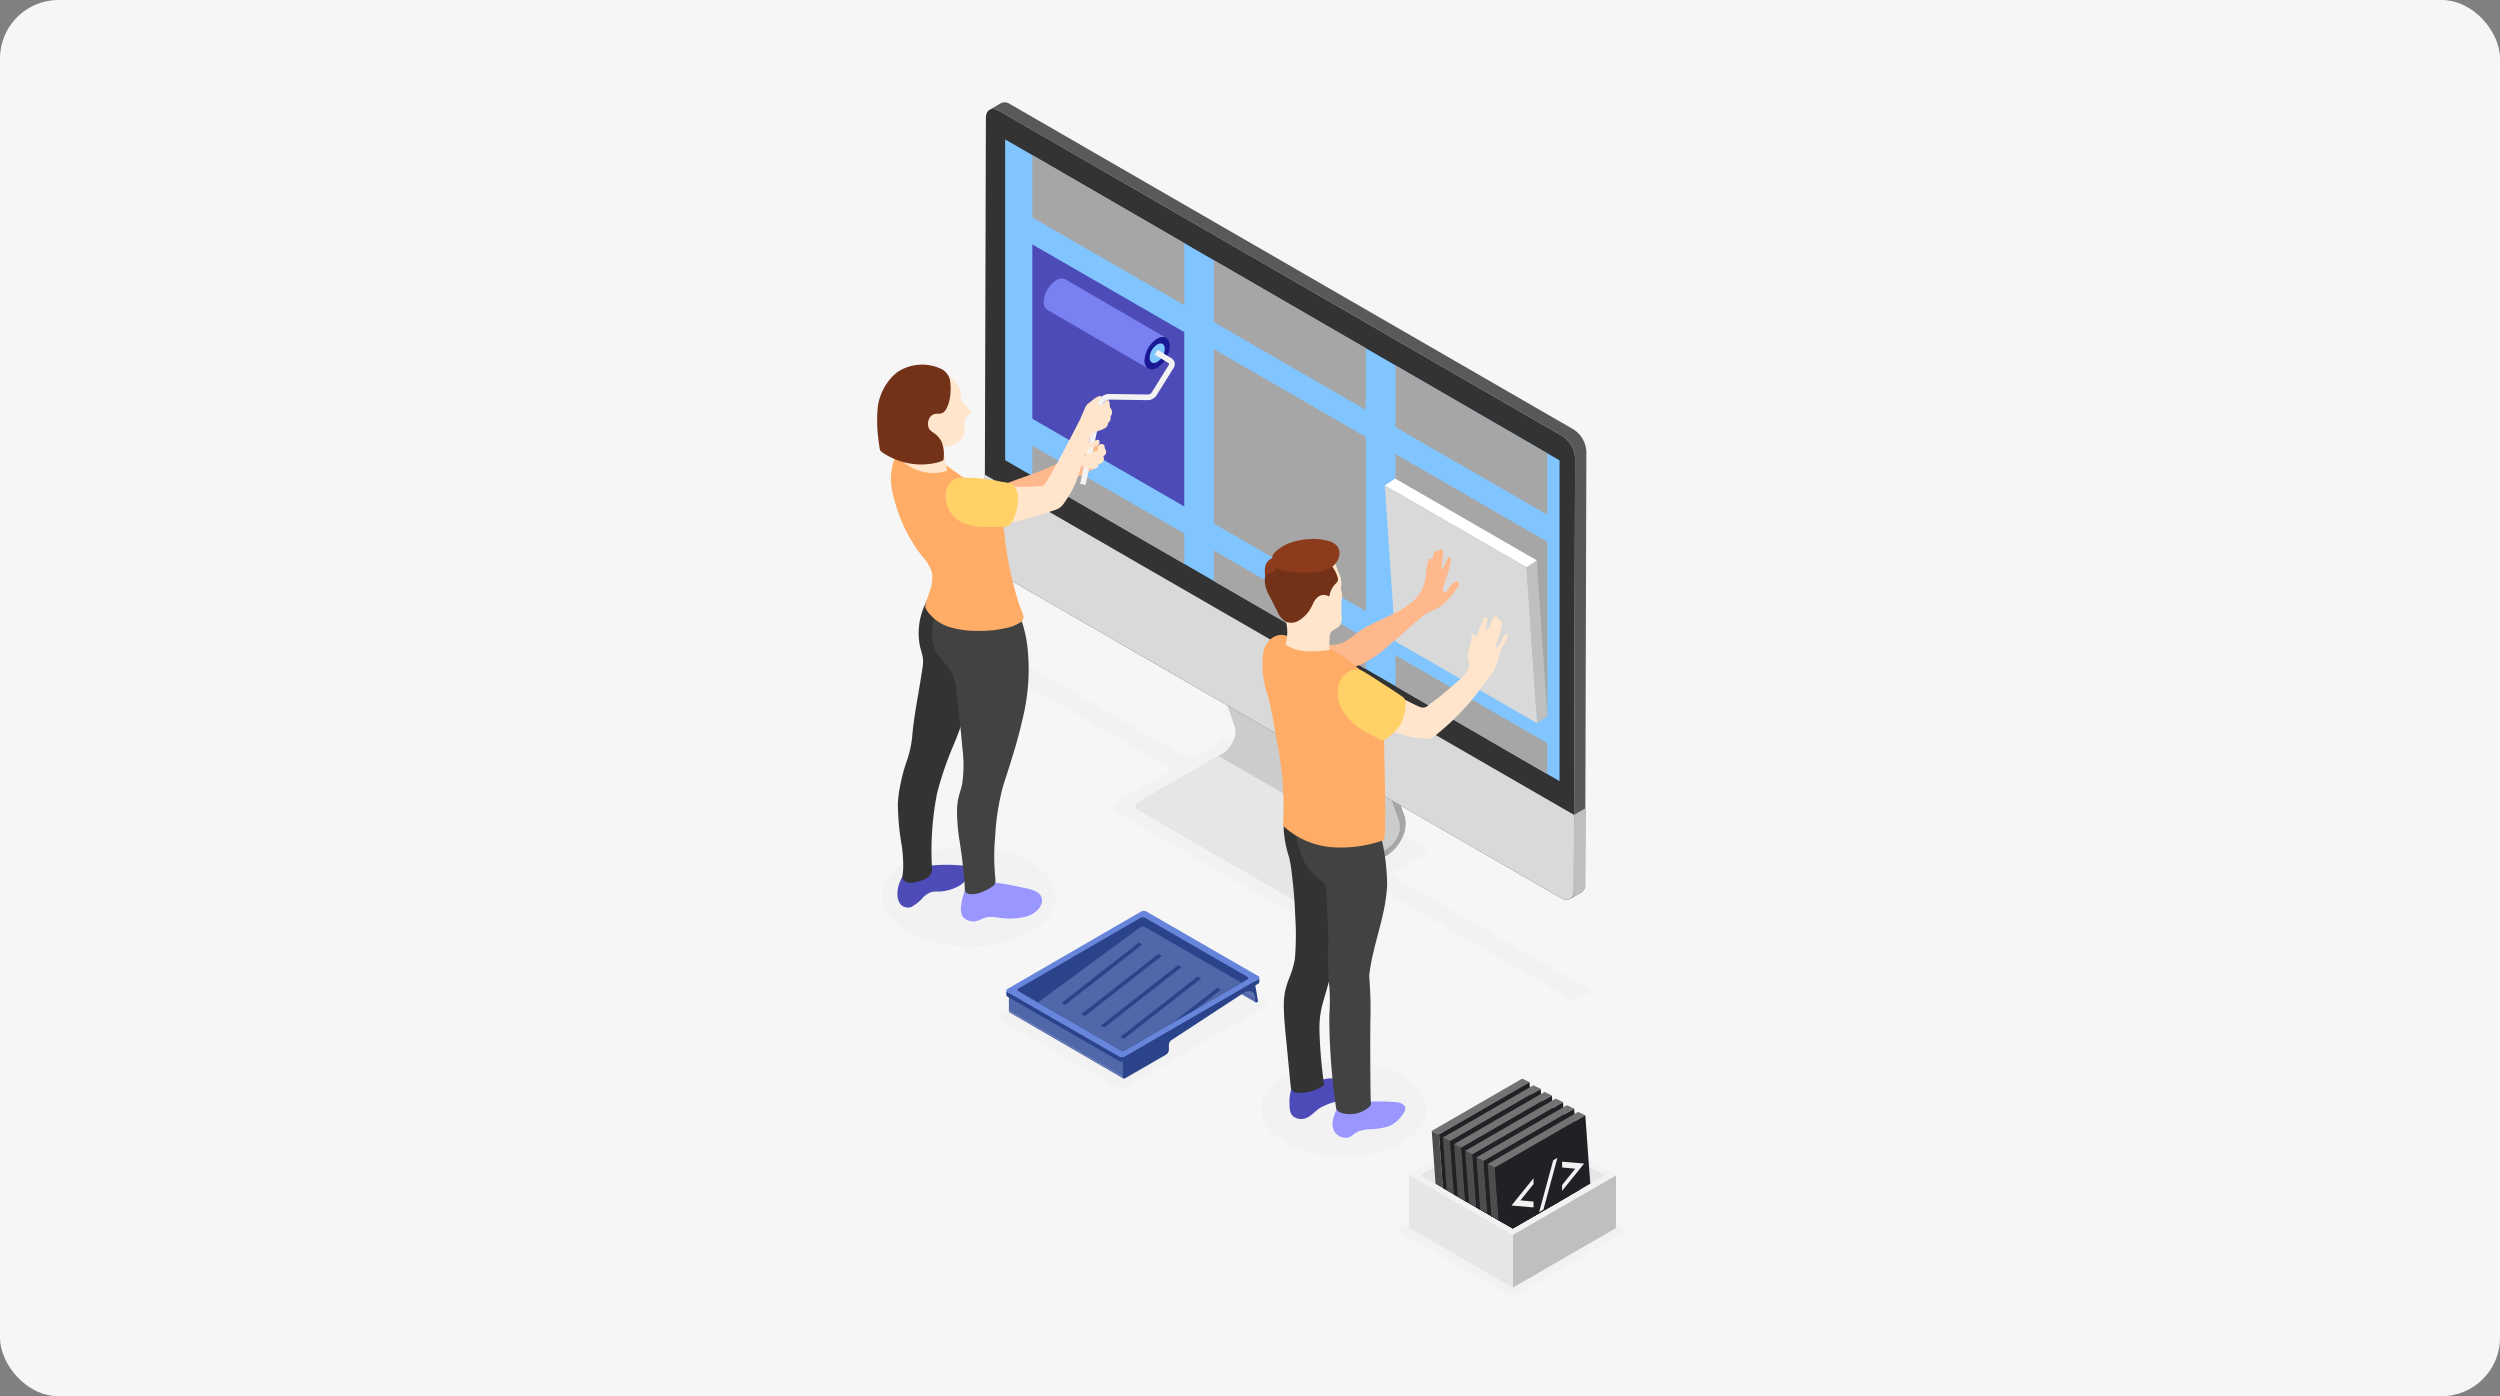 <svg xmlns="http://www.w3.org/2000/svg" xmlns:xlink="http://www.w3.org/1999/xlink" width="342" height="191" viewBox="0 0 342 191">
  <rect x="0" y="0" width="342" height="191" fill="#808080" stroke="none"/>
  <defs>
    <clipPath id="clip-path">
      <rect id="Rectangle_2509" data-name="Rectangle 2509" width="102.381" height="163.265" fill="none"/>
    </clipPath>
    <clipPath id="clip-path-2">
      <rect id="Rectangle_2508" data-name="Rectangle 2508" width="17.237" height="12.445" fill="none"/>
    </clipPath>
  </defs>
  <g id="Group_3522" data-name="Group 3522" transform="translate(110.633 19)">
    <rect id="Rectangle_2413" data-name="Rectangle 2413" width="342" height="191" rx="8" transform="translate(-110.633 -19)" fill="#f6f6f7"/>
    <g id="Group_3793" data-name="Group 3793" transform="translate(9.367 -5)">
      <g id="Group_3792" data-name="Group 3792" clip-path="url(#clip-path)">
        <path id="Path_9180" data-name="Path 9180" d="M75.16,150.658c-4.4,2.542-11.566,2.529-16-.029s-4.454-6.693-.051-9.236,11.566-2.53,16,.029,4.453,6.693.05,9.236" transform="translate(-3.322 -8.301)" fill="#f2f2f2"/>
        <path id="Path_9181" data-name="Path 9181" d="M98.047,125.959,71.034,110.376l4.388-2.534c.7-.4.776-1.016.169-1.366L50.412,92a2.629,2.629,0,0,0-2.365.1L43.7,94.607,18.052,79.814a1.543,1.543,0,0,0-1.39.057l-.9.518c-.412.238-.456.6-.1.8L41.309,95.986,33.662,100.4c-.7.4-.776,1.016-.169,1.366l25.18,14.479a2.629,2.629,0,0,0,2.365-.1l7.609-4.392,27.013,15.582a1.546,1.546,0,0,0,1.39-.057l.9-.518c.411-.238.456-.6.1-.8" transform="translate(-0.918 -4.741)" fill="#f2f2f2"/>
        <path id="Path_9182" data-name="Path 9182" d="M74.057,103.408l-.237,1.223L73.2,105.8l-1.42,1.038-1.017.74-4.613,2.577-5.892,3.71L37.754,100.858l0-.008a.285.285,0,0,1-.092-.229.86.86,0,0,1,.394-.679l10.869-6.3.486-.28a3.9,3.9,0,0,0,1.5-1.7,2.771,2.771,0,0,0,.25-1.989L44.878,71.548l.75-.714,22.506,13-.084,1.7,2.59,6.952,2.015,5.963,1.292,3.422Z" transform="translate(-2.241 -4.215)" fill="#ccc"/>
        <path id="Path_9183" data-name="Path 9183" d="M71.782,108.286l-1.017.74L66.153,111.6l-5.892,3.711L37.754,102.3l0-.009a.282.282,0,0,1-.092-.228.861.861,0,0,1,.4-.679l10.869-6.3Z" transform="translate(-2.241 -5.658)" fill="#e6e6e6"/>
        <path id="Path_9184" data-name="Path 9184" d="M73.328,108.114l-11.34,6.563c-.217.126-.4.025-.4-.225a.874.874,0,0,1,.4-.682L73.345,107.2a3.919,3.919,0,0,0,1.5-1.707,2.771,2.771,0,0,0,.25-1.989L68.8,85.38l.751-.719,6.29,18.122a3.939,3.939,0,0,1-.318,2.777,5.675,5.675,0,0,1-2.2,2.553" transform="translate(-3.665 -5.038)" fill="#a6a6a6"/>
        <path id="Path_9185" data-name="Path 9185" d="M96.232,44.744,19.152.242A1.244,1.244,0,0,0,17.9.118l-1.543.9a1.244,1.244,0,0,1,1.255.123l77.079,44.5a3.866,3.866,0,0,1,1.754,3.038l-.167,59.167a1.23,1.23,0,0,1-.514,1.129l1.544-.9a1.228,1.228,0,0,0,.513-1.129l.168-59.167a3.871,3.871,0,0,0-1.754-3.038" transform="translate(-0.973 0)" fill="#595959"/>
        <path id="Path_9186" data-name="Path 9186" d="M102.871,102.689l-.031,10.37a1.227,1.227,0,0,1-.514,1.13l-1.541.9a1.232,1.232,0,0,0,.514-1.13l.03-10.378Z" transform="translate(-5.997 -6.111)" fill="#bfbfbf"/>
        <path id="Path_9187" data-name="Path 9187" d="M96.4,48.736,96.23,107.9c0,1.117-.793,1.564-1.765,1.007l-77.077-44.5a3.851,3.851,0,0,1-1.758-3.041L15.8,2.2c0-1.113.794-1.564,1.77-1L94.645,45.7A3.853,3.853,0,0,1,96.4,48.736" transform="translate(-0.93 -0.057)" fill="#333"/>
        <path id="Path_9188" data-name="Path 9188" d="M96.261,100.7l-.031,10.37c0,1.117-.793,1.564-1.765,1.008l-77.077-44.5a3.847,3.847,0,0,1-1.757-3.042l.031-10.369Z" transform="translate(-0.93 -3.223)" fill="#d9d9d9"/>
        <path id="Path_9189" data-name="Path 9189" d="M94.451,93.183l-75.84-43.91V5.39L94.451,49.3Z" transform="translate(-1.107 -0.321)" fill="#80c5ff"/>
        <path id="Path_9190" data-name="Path 9190" d="M43.349,19.712V28.2l-20.78-12V7.678Z" transform="translate(-1.343 -0.457)" fill="#a6a6a6"/>
        <path id="Path_9191" data-name="Path 9191" d="M69.753,35v8.437l-20.781-12V22.969Z" transform="translate(-2.914 -1.367)" fill="#a6a6a6"/>
        <path id="Path_9192" data-name="Path 9192" d="M96.158,50.295v8.4l-20.781-12V38.26Z" transform="translate(-4.485 -2.277)" fill="#a6a6a6"/>
        <path id="Path_9193" data-name="Path 9193" d="M43.351,56.516l-20.787-12V20.663l20.787,12Z" transform="translate(-1.343 -1.23)" fill="#4d4bb7"/>
        <path id="Path_9194" data-name="Path 9194" d="M69.756,71.761l-20.787-12V35.907l20.787,12Z" transform="translate(-2.914 -2.137)" fill="#a6a6a6"/>
        <path id="Path_9195" data-name="Path 9195" d="M96.161,87.006,75.374,75V51.152l20.787,12Z" transform="translate(-4.485 -3.044)" fill="#a6a6a6"/>
        <path id="Path_9196" data-name="Path 9196" d="M43.349,61.952v4.161L22.569,54.078v-4.13Z" transform="translate(-1.343 -2.972)" fill="#a6a6a6"/>
        <path id="Path_9197" data-name="Path 9197" d="M69.753,77.194v4.2L48.972,69.366V65.2Z" transform="translate(-2.914 -3.88)" fill="#a6a6a6"/>
        <path id="Path_9198" data-name="Path 9198" d="M96.158,92.444v4.238L75.377,84.647V80.44Z" transform="translate(-4.485 -4.787)" fill="#a6a6a6"/>
        <path id="Path_9199" data-name="Path 9199" d="M20.993,119.941c-4.612,2.663-12.114,2.649-16.754-.03s-4.665-7.01-.054-9.674,12.114-2.648,16.755.031,4.664,7.01.053,9.673" transform="translate(-0.044 -6.441)" fill="#f2f2f2"/>
        <path id="Path_9200" data-name="Path 9200" d="M31.6,49.827a.991.991,0,0,0-.52-.039,14.706,14.706,0,0,1-2.025.066.418.418,0,0,0-.466.249,4.908,4.908,0,0,1-1.1,1.191,12.748,12.748,0,0,1-1.32.789,13.9,13.9,0,0,1-1.373.705c-2.3,1.005-4.709,1.73-7.034,2.672a1.381,1.381,0,0,0-.459.259,1.271,1.271,0,0,0-.216.3,2.832,2.832,0,0,0-.353.926,1.824,1.824,0,0,0,.579,1.564.316.316,0,0,0,.133.074.355.355,0,0,0,.2-.037c2.31-.9,4.59-1.881,6.868-2.859,1.129-.484,2.26-.972,3.342-1.552a3.057,3.057,0,0,0,1.622-.356,6.786,6.786,0,0,1,.653-.393,1.815,1.815,0,0,0,.332-.156,1.032,1.032,0,0,0,.268-.322,16.978,16.978,0,0,0,1.051-2.137,1.389,1.389,0,0,0,.116-.348.578.578,0,0,0-.292-.6" transform="translate(-0.995 -2.962)" fill="#ffb78c"/>
        <g id="Group_3791" data-name="Group 3791" transform="translate(22.789 24.088)" style="mix-blend-mode: normal;isolation: isolate">
          <g id="Group_3790" data-name="Group 3790">
            <g id="Group_3789" data-name="Group 3789" clip-path="url(#clip-path-2)">
              <path id="Path_9201" data-name="Path 9201" d="M27.172,25.729a1.214,1.214,0,0,0-1.224.119,3.789,3.789,0,0,0-1.717,2.974,1.205,1.205,0,0,0,.5,1.1l13.794,8.016a1.2,1.2,0,0,1-.5-1.1,3.79,3.79,0,0,1,1.717-2.976,1.216,1.216,0,0,1,1.224-.119Z" transform="translate(-24.231 -25.612)" fill="#7981f2"/>
              <path id="Path_9202" data-name="Path 9202" d="M40.615,34.371c.951-.548,1.723-.106,1.727.987a3.778,3.778,0,0,1-1.715,2.97c-.951.549-1.726.11-1.729-.983a3.787,3.787,0,0,1,1.717-2.974" transform="translate(-25.104 -26.119)" fill="#1a1894"/>
              <path id="Path_9203" data-name="Path 9203" d="M40.661,35.213c.573-.331,1.038-.064,1.04.594A2.275,2.275,0,0,1,40.667,37.6c-.573.33-1.039.066-1.041-.592a2.28,2.28,0,0,1,1.035-1.792" transform="translate(-25.147 -26.175)" fill="#80c5ff"/>
            </g>
          </g>
        </g>
        <path id="Path_9204" data-name="Path 9204" d="M30.265,54.5l-.755-.161,2.325-10.924a1.729,1.729,0,0,1,1.729-1.38l5.224.073a.61.61,0,0,0,.525-.287l2.355-3.784a.157.157,0,0,0,.021-.122.16.16,0,0,0-.072-.1l-1.893-1.159.4-.659,1.891,1.16a.932.932,0,0,1,.307,1.289l-2.353,3.783a1.441,1.441,0,0,1-1.194.652l-5.223-.073a1,1,0,0,0-.962.769Z" transform="translate(-1.756 -2.142)" fill="#f2f2f2"/>
        <path id="Path_9205" data-name="Path 9205" d="M31.232,50.8l-.662.261a.513.513,0,0,0-.207.123.175.175,0,0,0-.017.223.474.474,0,0,0-.514.45,1.047,1.047,0,0,1,.007.371c-.02.053-.058.1-.08.15a.365.365,0,0,0,.109.394.933.933,0,0,0,.387.191,4.689,4.689,0,0,0,.621.137,1.435,1.435,0,0,0,.793-.055.614.614,0,0,0,.387-.636.664.664,0,0,0,.693-.888.258.258,0,0,1-.025-.118c.01-.069.082-.106.138-.146a.571.571,0,0,0,.206-.649,2.524,2.524,0,0,1-.161-.367c-.039-.215,0-.376-.225-.491a.451.451,0,0,0-.435,0,.8.8,0,0,0-.271.928,1.333,1.333,0,0,0-.744.124" transform="translate(-1.77 -2.957)" fill="#ffe5cc"/>
        <path id="Path_9206" data-name="Path 9206" d="M2.95,114.748a2.365,2.365,0,0,0,.388,1.524,1.352,1.352,0,0,0,1.5.4,5.609,5.609,0,0,0,1.657-1.35,3.568,3.568,0,0,1,.963-.644,2.862,2.862,0,0,1,1.129-.106,6.173,6.173,0,0,0,2.43-.6,3.307,3.307,0,0,0,1.33-1.049c.413-.6.589-1.655-.29-1.874a3.85,3.85,0,0,0-.783-.085,21.143,21.143,0,0,0-5.4.277,3.942,3.942,0,0,0-.946.316c-.1.055-.256.208-.375.194-.053-.006-.314-.229-.276-.286a7.779,7.779,0,0,0-1.227,2.452,3.935,3.935,0,0,0-.1.832" transform="translate(-0.175 -6.6)" fill="#4d4bb7"/>
        <path id="Path_9207" data-name="Path 9207" d="M14.047,70.363a4.243,4.243,0,0,0-.365-1.379,3.979,3.979,0,0,0-.888-1.034c-.766-.7-2.062-1.415-2.975-.517a5.737,5.737,0,0,0-.7,1.092c-.4.644-.844,1.264-1.236,1.917a17.784,17.784,0,0,0-1.225,2.4A9.182,9.182,0,0,0,6.072,78.6a9.831,9.831,0,0,1,.37,1.481A5.638,5.638,0,0,1,6.35,81.5q-.1.631-.195,1.261c-.422,2.681-.965,5.325-1.193,8.024a14.151,14.151,0,0,1-.8,3.482,24.359,24.359,0,0,0-.877,3.4,15.272,15.272,0,0,0-.279,2.3,34.708,34.708,0,0,0,.535,5.723,20.55,20.55,0,0,1,.2,2.884c-.007.465-.07.918-.105,1.378-.032.411.286.644.688.747a2.373,2.373,0,0,0,1.025-.016,5.657,5.657,0,0,0,1.34-.441,1.658,1.658,0,0,0,.91-.826,1.95,1.95,0,0,0,.071-.728,40.915,40.915,0,0,1,.7-10.182,46,46,0,0,1,2.213-6.492,41.946,41.946,0,0,0,2.122-6.33c.077-.363.037-.711.145-1.072.162-.534.364-1.057.548-1.584a24.974,24.974,0,0,0,.912-3.058c.666-3.153.2-6.422-.268-9.61" transform="translate(-0.178 -3.988)" fill="#333"/>
        <path id="Path_9208" data-name="Path 9208" d="M30.151,49.574c.372-.195.842-.1,1.225-.27a1.379,1.379,0,0,1,.546-.22.273.273,0,0,1,.09.016.252.252,0,0,1,.132.141.5.5,0,0,1-.187.556,1.5,1.5,0,0,1-.578.237,1.409,1.409,0,0,0-.573.246,2.321,2.321,0,0,0-.4.593.673.673,0,0,1-.566.38.484.484,0,0,1-.387-.293c-.133-.3.015-.49.144-.745a1.382,1.382,0,0,1,.551-.64" transform="translate(-1.75 -2.921)" fill="#ffe5cc"/>
        <path id="Path_9209" data-name="Path 9209" d="M12.28,116.183c-.025.149-.046.3-.06.448A2.735,2.735,0,0,0,12.326,118a1.651,1.651,0,0,0,1.178.761,1.9,1.9,0,0,0,.672.024,3.82,3.82,0,0,0,.871-.321,3.31,3.31,0,0,1,1.012-.277,7.942,7.942,0,0,1,1.647.166,9.282,9.282,0,0,0,1.559.04,7.044,7.044,0,0,0,2.152-.356,3.044,3.044,0,0,0,1.661-1.354,1.365,1.365,0,0,0-.626-1.963,4.832,4.832,0,0,0-1.465-.465c-1.109-.231-2.212-.5-3.336-.646a9.121,9.121,0,0,0-3.377.118c-.182.046-.482.242-.651.229-.071,0-.436-.279-.369-.361a4.238,4.238,0,0,0-.724,1.549,9.3,9.3,0,0,0-.249,1.035" transform="translate(-0.725 -6.755)" fill="#9996ff"/>
        <path id="Path_9210" data-name="Path 9210" d="M21.092,79.3a17.772,17.772,0,0,0-1.671-6.279,1.581,1.581,0,0,0-.415-.527.88.88,0,0,0-.148-.091c-.246-.118-.344.046-.59.184a2.248,2.248,0,0,1-1,.166,5.133,5.133,0,0,1-2.226-.429,15.449,15.449,0,0,1-2.412-1.412c-.4-.261-.848-.483-1.225-.769a3.774,3.774,0,0,1-.683-.814.244.244,0,0,0-.137-.109c-.092-.014-.162.076-.21.156a17.725,17.725,0,0,0-2.023,5.013c-.062.266-.123.536-.178.809a5.861,5.861,0,0,0,.292,3.985A8.713,8.713,0,0,0,9.5,80.574a8.481,8.481,0,0,1,1.087,1.417c.809,1.592.774,3.7,1.007,5.442.227,1.694.4,3.393.54,5.1a17.852,17.852,0,0,1-.018,4.724c-.161.855-.492,1.669-.632,2.529a11.929,11.929,0,0,0-.055,2.438c.036.758.11,1.513.205,2.267a69.012,69.012,0,0,1,.825,7.016,1.269,1.269,0,0,0,.095.65.847.847,0,0,0,.544.265,2.924,2.924,0,0,0,1.388-.165,6.773,6.773,0,0,0,1.728-.85c.518-.355.46-.734.406-1.3q-.089-.931-.119-1.866a29.526,29.526,0,0,1,.118-3.771A33.092,33.092,0,0,1,17.681,97.7c.942-2.96,1.938-5.909,2.611-8.944a28.231,28.231,0,0,0,.8-9.462" transform="translate(-0.474 -4.119)" fill="#424242"/>
        <path id="Path_9211" data-name="Path 9211" d="M2.318,52.3a7.8,7.8,0,0,0-.043,4.3,21.111,21.111,0,0,0,3.978,8.5,5.966,5.966,0,0,1,1.374,2.341,5.236,5.236,0,0,1-.367,2.608l-.468,1.454a1.332,1.332,0,0,0-.092.564,1.159,1.159,0,0,0,.189.442,5.819,5.819,0,0,0,3.147,2.306,12.674,12.674,0,0,0,3.928.514,14.806,14.806,0,0,0,3.664-.365,5.58,5.58,0,0,0,2.082-.8.809.809,0,0,0,.4-.9c-.164-.559-.431-1.121-.611-1.684a47.93,47.93,0,0,1-1.716-7.4c-.146-.991-.264-1.987-.349-2.986q-.068-.789-.109-1.579a6,6,0,0,0-.014-1.22c-.217-.81-1.011-1.3-1.732-1.73q-2.93-1.732-5.684-3.736a9.284,9.284,0,0,0-4.217-1.951c-1.368-.182-2.822-.166-3.363,1.313" transform="translate(-0.119 -3.03)" fill="#ffad66"/>
        <path id="Path_9212" data-name="Path 9212" d="M3.6,51.227a.991.991,0,0,0-.055.109c-.156.351.067.433.3.633a6.371,6.371,0,0,0,.82.586,6.186,6.186,0,0,0,5.139.567A13.387,13.387,0,0,1,9.478,47.8a8.94,8.94,0,0,1-2.969-.965c-.477-.233-.948-.483-1.446-.669-.214-.079-1.194-.415-1.187.026.013.688.232,1.355.281,2.041a8.3,8.3,0,0,1-.08,1.519,3.106,3.106,0,0,1-.3,1.2c-.054.095-.118.184-.172.278" transform="translate(-0.208 -2.735)" fill="#ffe5cc"/>
        <path id="Path_9213" data-name="Path 9213" d="M11.34,41.467a1.145,1.145,0,0,1,.195.562c0,.193-.093.377-.1.57a1.279,1.279,0,0,0,.422.811l.923,1.037a.373.373,0,0,1,.089.137c.053.184-.172.31-.332.417a1.662,1.662,0,0,0-.563,1.419,3.923,3.923,0,0,1-.148,1.572,2.952,2.952,0,0,1-2.143,1.325,1.552,1.552,0,0,1-.592.075,1.508,1.508,0,0,1-.316-.089,2.689,2.689,0,0,1-1.452-.919c-.131-.205-.215-.458-.423-.584a.869.869,0,0,0-.412-.1c-1.11-.059-2.247.415-3.31.094A3.577,3.577,0,0,1,1.14,45.7a5.275,5.275,0,0,1-.47-3.016A4.713,4.713,0,0,1,1.336,41a5.666,5.666,0,0,1,3.926-2.557,5.651,5.651,0,0,1,3.039.417,6.782,6.782,0,0,1,1.983,1.218,6.6,6.6,0,0,1,1.057,1.393" transform="translate(-0.036 -2.284)" fill="#ffe5cc"/>
        <path id="Path_9214" data-name="Path 9214" d="M9.843,43.208a4.957,4.957,0,0,1-.217.639c-.3.717-.635,1.089-1.419,1.02a1.147,1.147,0,0,0-1.027.544,1.627,1.627,0,0,0-.191,1.177,1.118,1.118,0,0,0,.159.421,1.755,1.755,0,0,0,.485.412A3.39,3.39,0,0,1,8.8,48.672a4.87,4.87,0,0,1,.257,2.564,4.375,4.375,0,0,1-1.153.383A9.379,9.379,0,0,1,.7,50.152a.906.906,0,0,1-.256-.233.968.968,0,0,1-.119-.391c-.076-.494-.146-.988-.2-1.484A17.689,17.689,0,0,1,0,45.714a14.621,14.621,0,0,1,.117-2.039A7.457,7.457,0,0,1,1.783,40.12a5.475,5.475,0,0,1,1.064-1A6.134,6.134,0,0,1,8.7,38.708a2.259,2.259,0,0,1,1.307,1.966,7.37,7.37,0,0,1-.166,2.534" transform="translate(0 -2.271)" fill="#733118"/>
        <path id="Path_9215" data-name="Path 9215" d="M32.584,44.425a.791.791,0,0,1-.111-.157.517.517,0,0,1-.034-.17,2.479,2.479,0,0,0-.1-.7c-.072-.173-.342-.105-.48-.009a.9.9,0,0,0-.187.223,1.124,1.124,0,0,1-.27.26.436.436,0,0,1-.313.091c-.476-.09.056-.929.19-1.124a.053.053,0,0,0,.011-.027.045.045,0,0,0-.01-.028.23.23,0,0,0-.255-.054,1.783,1.783,0,0,0-.527.241c-.325.235-.642.483-.959.731a1.309,1.309,0,0,0-.264.25,2.238,2.238,0,0,0-.19.333c-.087.182-.16.373-.24.545q-.221.482-.421.973c-.119.293-3.3,6.417-4.1,7.7-.256.407-.484.874-.753,1.261-.2.293-.612.258-.928.284-.643.053-1.288.084-1.935.088a19.5,19.5,0,0,1-3.843-.335,21.62,21.62,0,0,0-4.414-.742,2.147,2.147,0,0,0-1.9,1.126,3.057,3.057,0,0,0,.5,2.662,4.792,4.792,0,0,0,1.48,1.559,7.286,7.286,0,0,0,3.426.808,13.536,13.536,0,0,0,1.457.1,9.976,9.976,0,0,0,1.524-.289q1.541-.323,3.057-.751c.767-.217,1.527-.454,2.273-.735.366-.138.749-.229,1.1-.4a2.219,2.219,0,0,0,.82-.782,13.232,13.232,0,0,0,1.9-3.653c.235-.656,1.585-5.006,1.746-5.566a1.766,1.766,0,0,1,.412-.391,3.034,3.034,0,0,1,.677-.265,4.992,4.992,0,0,0,.722-.3.9.9,0,0,0,.511-.5,1.555,1.555,0,0,1,.059-.256.67.67,0,0,1,.121-.161.739.739,0,0,0,.218-.416,1.725,1.725,0,0,1,0-.327.85.85,0,0,1,.091-.18.853.853,0,0,0-.069-.913" transform="translate(-0.619 -2.542)" fill="#ffe5cc"/>
        <path id="Path_9216" data-name="Path 9216" d="M12.432,54.579a2.254,2.254,0,0,0-1.846.66,2.759,2.759,0,0,0-.628,1.689A4.1,4.1,0,0,0,12,60.619a7.392,7.392,0,0,0,3.492.7q1.014.023,2.031,0a2.409,2.409,0,0,0,.885-.071c.705-.329,1.066-1.536,1.254-2.23.283-1.041.378-2.584-.465-3.4-.363-.354-1.141-.368-1.614-.468a25.524,25.524,0,0,0-3.3-.482q-.924-.075-1.852-.081" transform="translate(-0.592 -3.248)" fill="#ffd166"/>
        <path id="Path_9217" data-name="Path 9217" d="M94.443,67.567l1.41-.947L97.3,87.95l-1.409.947Z" transform="translate(-5.62 -3.964)" fill="#bfbfbf"/>
        <path id="Path_9218" data-name="Path 9218" d="M73.833,55.668l1.409-.947L94.626,65.913l-1.409.947Z" transform="translate(-4.393 -3.256)" fill="#fff"/>
        <path id="Path_9219" data-name="Path 9219" d="M93.217,66.919l1.446,21.329L75.278,77.057,73.832,55.727Z" transform="translate(-4.393 -3.316)" fill="#d9d9d9"/>
        <path id="Path_9220" data-name="Path 9220" d="M83.431,69.643c-.063-.185-.311-.233-.5-.182a1.337,1.337,0,0,0-.691.557,6.64,6.64,0,0,1-.525.736.373.373,0,0,1-.206.13.27.27,0,0,1-.262-.171.617.617,0,0,1-.026-.331,4.165,4.165,0,0,1,.246-.844,19.933,19.933,0,0,0,.805-2.868.624.624,0,0,0-.068-.556.137.137,0,0,0-.1-.05.161.161,0,0,0-.109.069c-.4.462-.443,1.241-.994,1.513q.116-1.047.229-2.094a.656.656,0,0,0-.02-.328.325.325,0,0,0-.619.067.363.363,0,0,0-.492.063,1.024,1.024,0,0,0-.2.505,1.125,1.125,0,0,1-.193.511.312.312,0,0,0-.4.043.81.81,0,0,0-.19.4c-.215.858-.2,1.76-.386,2.624a5.42,5.42,0,0,1-2,3.006,14.145,14.145,0,0,1-2.15,1.32c-1.446.742-2.968,1.336-4.365,2.173-.672.4-1.219.947-1.856,1.372a4.65,4.65,0,0,1-1.794.752,22.4,22.4,0,0,1-2.318.06.154.154,0,0,0-.086.02.144.144,0,0,0-.045.1,2.732,2.732,0,0,0,.37,1.692,3.4,3.4,0,0,1,.431.825,3.751,3.751,0,0,1-.052,1.131.117.117,0,0,0,.015.087c.026.03.073.025.113.019l.4-.073c1.067-.194,2.135-.387,3.18-.678a14.434,14.434,0,0,0,1.587-.536,16.234,16.234,0,0,0,3.956-2.825q2.095-1.737,4.1-3.582c.764-.7,1.861-.922,2.706-1.518a7.732,7.732,0,0,0,1.429-1.446,14.452,14.452,0,0,0,.974-1.272.5.5,0,0,0,.113-.415" transform="translate(-3.813 -3.869)" fill="#ffb78c"/>
        <path id="Path_9221" data-name="Path 9221" d="M64.307,142.21a17.565,17.565,0,0,0-1.823.7c-.3.134-.589.277-.878.424-.272.139-.417.2-.666-.027-.055-.05-.4-.6-.249-.649a.673.673,0,0,0-.356.446,5.936,5.936,0,0,0-.369,2.246c.018.6.015,1.45.541,1.836a1.825,1.825,0,0,0,1.513.289c.818-.214,1.371-.956,2.072-1.43a8.361,8.361,0,0,1,2.279-.9,4.578,4.578,0,0,0,2.132-1.164,1.468,1.468,0,0,0,.344-.593.791.791,0,0,0-.1-.661,1.078,1.078,0,0,0-.471-.326,6.483,6.483,0,0,0-2.026-.4,5.261,5.261,0,0,0-.966-.013,4.849,4.849,0,0,0-.975.229" transform="translate(-3.568 -8.448)" fill="#4d4bb7"/>
        <path id="Path_9222" data-name="Path 9222" d="M66.626,106.056a5.95,5.95,0,0,0-1.537-2.905A3.853,3.853,0,0,0,62.075,102c-.466.048-.9.493-1.323.5-.3.008-.84-.6-.679-.916a8.556,8.556,0,0,0-.95,3.81,15.159,15.159,0,0,0,.748,3.938,14.378,14.378,0,0,1,.331,1.919c.249,2.022.433,4.054.5,6.091a38.713,38.713,0,0,1-.041,5.843A11.829,11.829,0,0,1,59.9,125.8a12.785,12.785,0,0,0-.594,1.906,10.348,10.348,0,0,0-.158,2.19c.02,1.308.146,2.614.272,3.916q.332,3.427.664,6.854a1.187,1.187,0,0,0,.1.436,1,1,0,0,0,.767.442,5.944,5.944,0,0,0,3.4-.845.535.535,0,0,0,.218-.153.546.546,0,0,0,.048-.389,63.982,63.982,0,0,1-.593-7.055,12.787,12.787,0,0,1,.277-3.127c.236-1.03.571-2.032.846-3.051a10.351,10.351,0,0,0,.472-2.6.2.2,0,0,0,.059-.037.378.378,0,0,0,.072-.233q.422-4.955.843-9.911c.134-1.591.27-3.184.3-4.78a13.423,13.423,0,0,0-.266-3.311" transform="translate(-3.518 -6.045)" fill="#333"/>
        <path id="Path_9223" data-name="Path 9223" d="M76.142,146.552a.665.665,0,0,0-.15-.73,1.709,1.709,0,0,0-1.03-.387,25.624,25.624,0,0,0-4.981.022,8.861,8.861,0,0,0-1.651.222,3.508,3.508,0,0,0-.764.292c-.182.1-.3.159-.388-.1a.5.5,0,0,0-.255.292,7.386,7.386,0,0,0-.6,1.525,2.389,2.389,0,0,0,.213,1.815,1.822,1.822,0,0,0,1.443.792,1.385,1.385,0,0,0,.886-.266,3.436,3.436,0,0,1,.956-.627,5.232,5.232,0,0,1,1.317-.266,10.157,10.157,0,0,0,2.752-.4,4,4,0,0,0,1.653-1.258,3.324,3.324,0,0,0,.6-.922" transform="translate(-3.942 -8.647)" fill="#9996ff"/>
        <path id="Path_9224" data-name="Path 9224" d="M71.088,131.593a55.174,55.174,0,0,0-.164-6.045c.451-4.283,2.367-8.366,2.456-12.678a29.3,29.3,0,0,0-1.076-7.317,7.777,7.777,0,0,0-.963-2.605,2.308,2.308,0,0,1-2.286,1.407,5.671,5.671,0,0,1-2.68-.96,11.023,11.023,0,0,0-2.561-1.3,2.265,2.265,0,0,0-1.194-.058c-.355.1-.466.306-.8.113-.126-.072-.412-.626-.457-.633-.1-.014-.166.112-.191.214a11.847,11.847,0,0,0,.075,6.032,12.97,12.97,0,0,0,.564,1.669,6.347,6.347,0,0,0,.593,1.1,12.594,12.594,0,0,0,2.162,2.194,1.177,1.177,0,0,1,.377.46,35.044,35.044,0,0,1,.213,3.566q.151,1.988.178,3.982a46.9,46.9,0,0,0,.15,6.4,26.949,26.949,0,0,1-.019,3.857q.008,4.057.388,8.1.213,2.254.54,4.5c.119.814,1.652.911,2.294.853a3.993,3.993,0,0,0,2.072-.836c.326-.255.453-.419.392-.813-.073-.482-.1-8.956-.063-11.2" transform="translate(-3.619 -6.041)" fill="#424242"/>
        <path id="Path_9225" data-name="Path 9225" d="M72.622,87.86a5.522,5.522,0,0,0-.441-2.7,5.106,5.106,0,0,0-.733-.9A27.2,27.2,0,0,0,67.166,80.5a15.37,15.37,0,0,0-3.2-1.692,11.958,11.958,0,0,0-1.731-.515,17.609,17.609,0,0,1-1.811-.37c-.435-.141-.875-.3-1.324-.41a2.227,2.227,0,0,0-1.96.552,2.736,2.736,0,0,0-.308.327,3.587,3.587,0,0,0-.683,1.5,12.81,12.81,0,0,0,.6,5.806c.553,2.082.9,4.211,1.253,6.334a43.73,43.73,0,0,1,.866,11.154.751.751,0,0,0,.022.352.706.706,0,0,0,.195.246,11.022,11.022,0,0,0,6.48,2.724,17.417,17.417,0,0,0,7.038-.962c.522-.178,0-13.291.016-17.693" transform="translate(-3.333 -4.61)" fill="#ffad66"/>
        <path id="Path_9226" data-name="Path 9226" d="M66.867,70.034a1.53,1.53,0,0,0-.063.387,2.34,2.34,0,0,0,.142.487,2.5,2.5,0,0,1-.042,1,16.275,16.275,0,0,0,.015,2.384,1.748,1.748,0,0,1-.269,1.112c-.331.423-.982.533-1.239,1.005A1.484,1.484,0,0,0,65.27,77a11.2,11.2,0,0,0-.021,1.74,17.5,17.5,0,0,1-3.1.174,5.882,5.882,0,0,1-2.938-.907,5.766,5.766,0,0,0-.326-4.233c-.424-.858-1.055-1.6-1.534-2.423a4.754,4.754,0,0,1-.723-2.521,4.106,4.106,0,0,1,.421-1.607A5.149,5.149,0,0,1,64.764,65.3,3.6,3.6,0,0,1,65.9,66.469c.227.453.3.993.492,1.464a3.643,3.643,0,0,1,.479,2.1" transform="translate(-3.369 -3.826)" fill="#ffe5cc"/>
        <path id="Path_9227" data-name="Path 9227" d="M66.322,68.838a.9.9,0,0,1,.07.451,1.2,1.2,0,0,1-.387.564,2.962,2.962,0,0,0-.762,1.515c-.008.053-.022.113-.07.135s-.114-.011-.165-.041a1.224,1.224,0,0,0-1.275.085c-.607.4-.758,1.1-1.12,1.685a4.541,4.541,0,0,1-1.466,1.525,2.05,2.05,0,0,1-1.853.253,2.817,2.817,0,0,1-1.188-1.418q-.549-1.071-1.095-2.142a4.427,4.427,0,0,1-.635-1.969,3.644,3.644,0,0,1,.519-2.063,2.771,2.771,0,0,1,3.678-.915,16.992,16.992,0,0,0,1.549.814,2.283,2.283,0,0,0,1.705.076c.5-.213,1.1-.661,1.606-.163a4.5,4.5,0,0,1,.888,1.608" transform="translate(-3.355 -3.937)" fill="#733118"/>
        <path id="Path_9228" data-name="Path 9228" d="M66.6,65.607a1.694,1.694,0,0,0-.245-1,2.13,2.13,0,0,0-1.279-.833,7.782,7.782,0,0,0-2.638-.241,8.831,8.831,0,0,0-2.677.535,6.027,6.027,0,0,0-1.4.763c-.365.269-.884.635-.945,1.117-.037.28-.281.286-.485.472a1.67,1.67,0,0,0-.446.7,2.776,2.776,0,0,0-.048,1.367l.87-.38.1-.047a.8.8,0,0,0,.462-.418.321.321,0,0,1,.058-.132c.074-.08.21-.03.294.039a1.89,1.89,0,0,0,.9.358,17.058,17.058,0,0,0,2.814.193,10.941,10.941,0,0,0,2.2-.169,3.543,3.543,0,0,0,1.6-.733,2.37,2.37,0,0,0,.861-1.6" transform="translate(-3.355 -3.779)" fill="#8c3c1d"/>
        <path id="Path_9229" data-name="Path 9229" d="M90.068,77.427c-.347.529-.472,1.252-1.022,1.564a.116.116,0,0,1-.065.021c-.079,0-.08-.119-.055-.195q.309-.962.619-1.924a3.819,3.819,0,0,0,.23-1.043.676.676,0,0,0-.2-.572c-.128-.1-.319-.123-.4-.264a1.415,1.415,0,0,0-.084-.188c-.114-.149-.357-.044-.478.1a3.248,3.248,0,0,0-.452.978,1.269,1.269,0,0,1-.672.805q.134-.7.267-1.407a.4.4,0,0,0-.055-.374.269.269,0,0,0-.327,0,.705.705,0,0,0-.208.281,15.454,15.454,0,0,0-.725,2.063c-.046.14-.171.313-.3.241-.1-.055-.089-.209-.177-.278a.2.2,0,0,0-.274.07.622.622,0,0,0-.078.3,6.5,6.5,0,0,1-.238,1.235,7.793,7.793,0,0,0-.233.831,2.932,2.932,0,0,0-.016.851c.03.267.139.532.16.8a2.187,2.187,0,0,1-.484,1.233,1.6,1.6,0,0,0-.124.182c-.009.01-.02.02-.028.03-.5.535-2.939,2.645-3.643,3.175-.435.327-.873.652-1.306.98a1.012,1.012,0,0,1-1.083.267c-1.048-.4-1.981-1.042-3.05-1.4l-.28-.071a1.667,1.667,0,0,0-1,.213,2.193,2.193,0,0,0-.893.588A2.843,2.843,0,0,0,73,87.557a19.256,19.256,0,0,1-.771,1.983.219.219,0,0,0-.022.133.209.209,0,0,0,.107.113,3.21,3.21,0,0,0,.848.291c1.117.278,2.2.67,3.314.972a11.194,11.194,0,0,0,2.835.455,1.6,1.6,0,0,0,1.1-.248,34.13,34.13,0,0,0,7.281-7.8,2.387,2.387,0,0,1,.182-.267,5.293,5.293,0,0,0,.763-1.011c.6-1.084.729-2.38,1.315-3.473a2.788,2.788,0,0,0,.565-1.545c-.181-.044-.347.112-.45.268" transform="translate(-4.297 -4.448)" fill="#ffe5cc"/>
        <path id="Path_9230" data-name="Path 9230" d="M67.413,87.676c.029.065.058.128.09.19a8.81,8.81,0,0,0,3.808,3.43c.418.234.84.459,1.271.669a.917.917,0,0,0,1.161-.061,6.546,6.546,0,0,0,1.909-2.084,5.869,5.869,0,0,0,.616-2.527,1.1,1.1,0,0,0-.588-1.18c-.846-.6-1.721-1.153-2.591-1.714s-1.728-1.127-2.615-1.651a1.833,1.833,0,0,0-1.954.01c-1.755.942-1.837,3.28-1.107,4.918" transform="translate(-3.986 -4.907)" fill="#ffd166"/>
        <path id="Path_9231" data-name="Path 9231" d="M54.242,130.349a.234.234,0,0,1,0,.443L34.816,142.046a.845.845,0,0,1-.766,0l-16.256-9.377a.234.234,0,0,1,0-.443L37.22,120.972a.843.843,0,0,1,.765,0Z" transform="translate(-1.049 -7.193)" fill="#f2f2f2"/>
        <path id="Path_9232" data-name="Path 9232" d="M54.064,130.351l-15.52-9.019a.123.123,0,0,1-.055-.089l15.522,9.02a.124.124,0,0,0,.054.088" transform="translate(-2.29 -7.215)" fill="#5067aa"/>
        <path id="Path_9233" data-name="Path 9233" d="M54,130.215,38.48,121.2l-.128-.749,15.52,9.019Z" transform="translate(-2.282 -7.167)" fill="#5067aa"/>
        <path id="Path_9234" data-name="Path 9234" d="M37.946,119.784,53.467,128.8a.852.852,0,0,1,.382.624l-15.521-9.019a.851.851,0,0,0-.382-.624" transform="translate(-2.258 -7.128)" fill="#5067aa"/>
        <path id="Path_9235" data-name="Path 9235" d="M34.795,141.392l-15.521-9.019a.282.282,0,0,1-.116-.255l15.521,9.019a.279.279,0,0,0,.116.255" transform="translate(-1.14 -7.862)" fill="#5067aa"/>
        <path id="Path_9236" data-name="Path 9236" d="M34.679,140.992l-15.521-9.019-.007-2.312,15.521,9.019Z" transform="translate(-1.14 -7.716)" fill="#5067aa"/>
        <path id="Path_9237" data-name="Path 9237" d="M34.672,138.017,19.151,129l18.136-10.471,15.521,9.019Z" transform="translate(-1.14 -7.053)" fill="#6785db"/>
        <path id="Path_9238" data-name="Path 9238" d="M53.791,128.117l.436,2.52-.191.11c-.1.055-.179.024-.2-.075l-.129-.748c-.119-.7-.7-.913-1.367-.529-.03.018-.062.038-.093.058L42.395,135.9a.875.875,0,0,0-.369.667l0,.653a.869.869,0,0,1-.4.684l-5.574,3.218c-.218.126-.4.025-.4-.226l-.007-2.312Z" transform="translate(-2.122 -7.624)" fill="#2b438a"/>
        <path id="Path_9239" data-name="Path 9239" d="M53.24,127.514,34.955,138.1a.789.789,0,0,1-.719,0l-15.3-8.825a.25.25,0,0,1-.15-.21l0,.635a.252.252,0,0,0,.15.211l15.3,8.825a.791.791,0,0,0,.72,0l18.285-10.592a.252.252,0,0,0,.148-.206l0-.636a.252.252,0,0,1-.148.208" transform="translate(-1.118 -7.575)" fill="#2b438a"/>
        <path id="Path_9240" data-name="Path 9240" d="M53.237,126.519a.22.22,0,0,1,0,.417L34.955,137.528a.8.8,0,0,1-.72,0l-15.3-8.825a.221.221,0,0,1,0-.418l18.285-10.591a.791.791,0,0,1,.72,0Z" transform="translate(-1.118 -6.998)" fill="#6785db"/>
        <path id="Path_9241" data-name="Path 9241" d="M51.829,127.052l-.769.446-15.908,9.215a.727.727,0,0,1-.656,0l-11.3-6.519-2.655-1.531a.2.2,0,0,1,0-.38l16.679-9.661a.727.727,0,0,1,.656,0l13.955,8.05a.2.2,0,0,1,0,.38" transform="translate(-1.214 -7.054)" fill="#2b438a"/>
        <path id="Path_9242" data-name="Path 9242" d="M51.236,127.577l-15.909,9.215a.727.727,0,0,1-.656,0l-11.3-6.519,14.021-10.3a.723.723,0,0,1,.657,0Z" transform="translate(-1.391 -7.134)" fill="#5067aa"/>
        <path id="Path_9243" data-name="Path 9243" d="M37.856,122.488l-10.563,8.257-.474-.273,10.563-8.258Z" transform="translate(-1.596 -7.272)" fill="#2b438a"/>
        <path id="Path_9244" data-name="Path 9244" d="M40.71,124.134l-10.563,8.257-.473-.274,10.562-8.257Z" transform="translate(-1.766 -7.37)" fill="#2b438a"/>
        <path id="Path_9245" data-name="Path 9245" d="M43.563,125.779,33,134.036h0l-.474-.273,10.563-8.257Z" transform="translate(-1.935 -7.468)" fill="#2b438a"/>
        <path id="Path_9246" data-name="Path 9246" d="M46.417,127.426l-10.563,8.257-.475-.274,10.563-8.256Z" transform="translate(-2.105 -7.566)" fill="#2b438a"/>
        <path id="Path_9247" data-name="Path 9247" d="M49.553,129.072l-3.39,2.649-3.182,1.843,6.1-4.766Z" transform="translate(-2.558 -7.664)" fill="#2b438a"/>
        <path id="Path_9248" data-name="Path 9248" d="M90.914,172.35l-14.856-8.577c-.285-.165-.249-.452.08-.642l14.6-8.428a1.235,1.235,0,0,1,1.112-.046l14.857,8.577c.285.165.249.452-.08.642l-14.6,8.428a1.237,1.237,0,0,1-1.113.046" transform="translate(-4.514 -9.196)" fill="#f2f2f2"/>
        <path id="Path_9249" data-name="Path 9249" d="M91.558,163.716l-14.2-8.2,14.112-8.148,14.2,8.2Z" transform="translate(-4.603 -8.769)" fill="#f2f2f2"/>
        <path id="Path_9250" data-name="Path 9250" d="M91.651,162.878,79,155.577l12.567-7.256,12.646,7.3Z" transform="translate(-4.701 -8.826)" fill="#e6e6e6"/>
        <path id="Path_9251" data-name="Path 9251" d="M92.456,171.439v-7.205l14.111-8.147v7.2Z" transform="translate(-5.502 -9.288)" fill="#bfbfbf"/>
        <path id="Path_9252" data-name="Path 9252" d="M77.357,156.033v7.205l14.2,8.2v-7.205Z" transform="translate(-4.603 -9.285)" fill="#e6e6e6"/>
        <path id="Path_9253" data-name="Path 9253" d="M82.186,157.433l-1-.575-.17-2.311-.355-4.936.993.482.283,3.921Z" transform="translate(-4.8 -8.903)" fill="#4d4d4d"/>
        <path id="Path_9254" data-name="Path 9254" d="M81.653,149.641l-1-.482,12.386-7.152,1,.482Z" transform="translate(-4.8 -8.45)" fill="#737373"/>
        <path id="Path_9255" data-name="Path 9255" d="M95.174,157.3l-5.367,3.1-.844.489-.071.042-.007-.092-.532-.3-1-.575-.525-.3-1-.575-.531-.3-1-.581-.517-.3-1.007-.581-.525-.3L82,153.593l-.283-3.921L94.1,142.518l.049.709.078,1.006.05.709v.008l.071,1.006.049.709.078,1.014.05.7L94.6,149.4l.022.248.028.461.078,1.014Z" transform="translate(-4.863 -8.481)" fill="#1f2125"/>
        <path id="Path_9256" data-name="Path 9256" d="M83.814,158.377l-1.007-.581-.291-4-.233-3.219,1,.482.155,2.205Z" transform="translate(-4.896 -8.96)" fill="#4d4d4d"/>
        <path id="Path_9257" data-name="Path 9257" d="M83.279,150.607l-1-.482,12.386-7.152,1,.482Z" transform="translate(-4.896 -8.508)" fill="#737373"/>
        <path id="Path_9258" data-name="Path 9258" d="M96.8,158.267l-6.19,3.574-.631-.362-.922-.531-.071.042-.008-.092-.531-.3-1-.575-.525-.3-1-.575-.531-.3-1-.581-.518-.3-.375-5.113-.156-2.2,10.983-6.346,1.4-.808.05.716.078,1.007.05.7.071,1.021.056.7.071,1.014.049.7v.007l.078,1.007v.007l.014.213Z" transform="translate(-4.96 -8.538)" fill="#1f2125"/>
        <path id="Path_9259" data-name="Path 9259" d="M85.428,159.313l-1-.581-.411-5.687-.106-1.5.992.482.036.489Z" transform="translate(-4.993 -9.018)" fill="#4d4d4d"/>
        <path id="Path_9260" data-name="Path 9260" d="M84.9,151.573l-1-.482,12.386-7.152,1,.482Z" transform="translate(-4.993 -8.565)" fill="#737373"/>
        <path id="Path_9261" data-name="Path 9261" d="M98.4,158.956l-6.4,3.694-1.3-.751-.631-.362L89.157,161l-.071.042-.007-.092-.531-.3-1-.575-.525-.3-1-.575-.532-.3-.489-6.8-.036-.489,9.58-5.531,2.807-1.617.05.7.078,1.014.05.7v.008l.071,1.006.05.709.078,1.014.134,1.907Z" transform="translate(-5.056 -8.596)" fill="#1f2125"/>
        <path id="Path_9262" data-name="Path 9262" d="M87.056,160.25l-1-.575-.525-7.168,1,.482Z" transform="translate(-5.09 -9.075)" fill="#4d4d4d"/>
        <path id="Path_9263" data-name="Path 9263" d="M86.53,152.539l-1-.482,12.386-7.152,1,.482Z" transform="translate(-5.09 -8.623)" fill="#737373"/>
        <path id="Path_9264" data-name="Path 9264" d="M99.91,158.2l-1.411.815-6.4,3.694-1.3-.751-.631-.362-.922-.531-.071.042-.007-.092-.532-.3-1-.575-.525-.3-.525-7.261,6.545-3.772,1.631-.943,1.4-.808,1.412-.815,1.4-.809.05.7.078,1.014.05.7.071,1.021.262,3.6Z" transform="translate(-5.153 -8.653)" fill="#1f2125"/>
        <path id="Path_9265" data-name="Path 9265" d="M88.677,161.187l-1-.575-.517-7.14.992.482Z" transform="translate(-5.187 -9.132)" fill="#4d4d4d"/>
        <path id="Path_9266" data-name="Path 9266" d="M88.156,153.5l-1-.482,12.386-7.152,1,.482Z" transform="translate(-5.186 -8.68)" fill="#737373"/>
        <path id="Path_9267" data-name="Path 9267" d="M101.411,157.447l-1.4.808-1.411.816-6.4,3.693-1.3-.751-.631-.361-.922-.532-.071.043-.007-.093-.531-.3-.525-7.232,6.566-3.786.206-.12,1.4-.808,1.4-.815,1.411-.809,1.4-.808.049.7.078,1.014v.008l.383,5.289Z" transform="translate(-5.249 -8.711)" fill="#1f2125"/>
        <path id="Path_9268" data-name="Path 9268" d="M90.306,162.131l-.922-.531-.071.042-.008-.092-.517-7.1.992.482.447,6.183Z" transform="translate(-5.283 -9.19)" fill="#4d4d4d"/>
        <path id="Path_9269" data-name="Path 9269" d="M89.781,154.471l-1-.482,12.386-7.152,1,.482Z" transform="translate(-5.283 -8.738)" fill="#737373"/>
        <path id="Path_9270" data-name="Path 9270" d="M102.9,156.689l-1.4.815-1.4.809-1.411.815-6.4,3.693L91,162.07l-.631-.361-.078-1.021-.447-6.183,5.367-3.1,1.226-.709.178-.1,1.248-.723.155-.092,1.4-.809,1.4-.808,1.4-.815.5,6.984Z" transform="translate(-5.346 -8.768)" fill="#1f2125"/>
        <path id="Path_9271" data-name="Path 9271" d="M93.481,159.52l1.791.169v.8l-3.01-.262,3.01-3.729v.8Z" transform="translate(-5.49 -9.312)" fill="#f2f2f2"/>
        <path id="Path_9272" data-name="Path 9272" d="M96.865,160.617l-.578.334q.858-3.15,1.28-4.723l.64-2.362.579-.334Z" transform="translate(-5.73 -9.136)" fill="#f2f2f2"/>
        <path id="Path_9273" data-name="Path 9273" d="M101.422,155.045l-1.8-.166v-.789l3.015.251-3.015,3.741v-.805Z" transform="translate(-5.928 -9.169)" fill="#f2f2f2"/>
      </g>
    </g>
  </g>
</svg>
